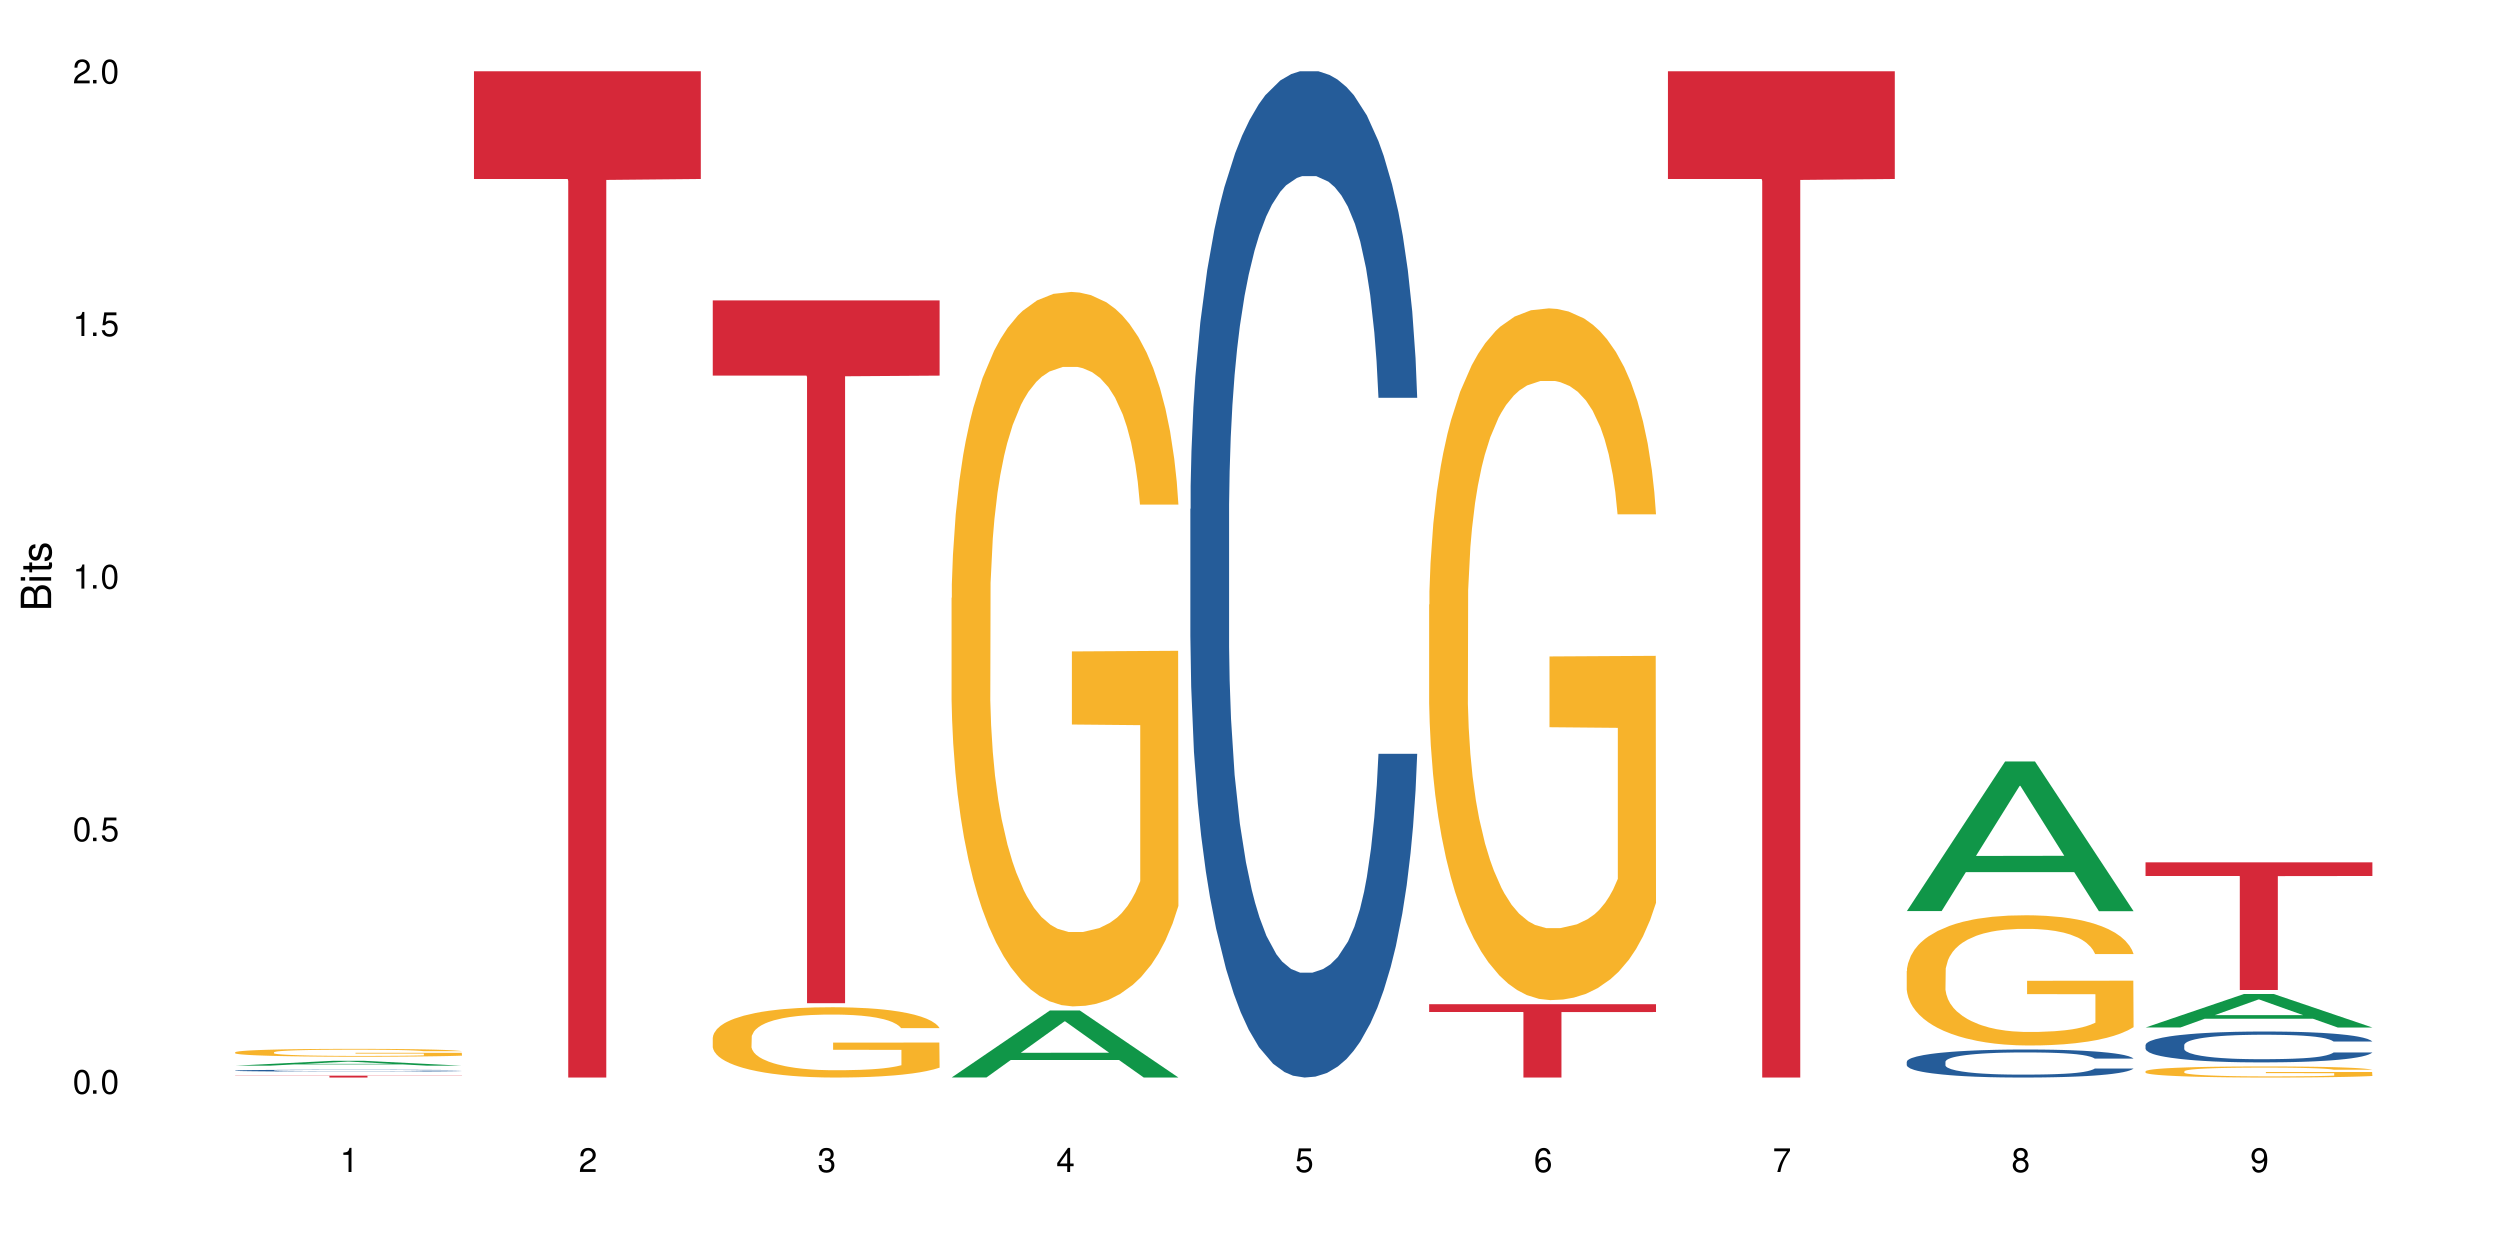 <?xml version="1.0" encoding="UTF-8"?>
<svg xmlns="http://www.w3.org/2000/svg" xmlns:xlink="http://www.w3.org/1999/xlink" width="720" height="360" viewBox="0 0 720 360">
<defs>
<g>
<g id="glyph-0-0">
</g>
<g id="glyph-0-1">
<path d="M 2.641 -6.938 C 2 -6.938 1.422 -6.656 1.078 -6.172 C 0.641 -5.562 0.406 -4.641 0.406 -3.359 C 0.406 -1.016 1.188 0.219 2.641 0.219 C 4.078 0.219 4.859 -1.016 4.859 -3.297 C 4.859 -4.641 4.656 -5.547 4.203 -6.172 C 3.844 -6.656 3.281 -6.938 2.641 -6.938 Z M 2.641 -6.188 C 3.547 -6.188 4 -5.25 4 -3.375 C 4 -1.406 3.562 -0.484 2.625 -0.484 C 1.734 -0.484 1.281 -1.438 1.281 -3.344 C 1.281 -5.25 1.734 -6.188 2.641 -6.188 Z M 2.641 -6.188 "/>
</g>
<g id="glyph-0-2">
<path d="M 1.828 -1 L 0.828 -1 L 0.828 0 L 1.828 0 Z M 1.828 -1 "/>
</g>
<g id="glyph-0-3">
<path d="M 4.562 -6.797 L 1.062 -6.797 L 0.547 -3.094 L 1.328 -3.094 C 1.719 -3.562 2.047 -3.734 2.578 -3.734 C 3.484 -3.734 4.062 -3.109 4.062 -2.094 C 4.062 -1.125 3.484 -0.531 2.578 -0.531 C 1.828 -0.531 1.375 -0.906 1.188 -1.672 L 0.328 -1.672 C 0.453 -1.109 0.547 -0.844 0.75 -0.594 C 1.125 -0.078 1.828 0.219 2.594 0.219 C 3.969 0.219 4.922 -0.781 4.922 -2.219 C 4.922 -3.562 4.031 -4.484 2.719 -4.484 C 2.25 -4.484 1.859 -4.359 1.469 -4.062 L 1.734 -5.969 L 4.562 -5.969 Z M 4.562 -6.797 "/>
</g>
<g id="glyph-0-4">
<path d="M 2.484 -4.938 L 2.484 0 L 3.328 0 L 3.328 -6.938 L 2.766 -6.938 C 2.469 -5.875 2.281 -5.734 0.984 -5.562 L 0.984 -4.938 Z M 2.484 -4.938 "/>
</g>
<g id="glyph-0-5">
<path d="M 4.859 -0.828 L 1.281 -0.828 C 1.359 -1.406 1.672 -1.781 2.5 -2.281 L 3.469 -2.828 C 4.406 -3.344 4.906 -4.062 4.906 -4.906 C 4.906 -5.484 4.672 -6.031 4.266 -6.406 C 3.859 -6.766 3.375 -6.938 2.719 -6.938 C 1.859 -6.938 1.219 -6.625 0.844 -6.031 C 0.609 -5.672 0.5 -5.234 0.484 -4.531 L 1.328 -4.531 C 1.359 -5.016 1.406 -5.281 1.531 -5.516 C 1.75 -5.938 2.188 -6.203 2.703 -6.203 C 3.469 -6.203 4.031 -5.641 4.031 -4.891 C 4.031 -4.344 3.719 -3.859 3.125 -3.516 L 2.234 -3 C 0.812 -2.172 0.406 -1.531 0.328 -0.016 L 4.859 -0.016 Z M 4.859 -0.828 "/>
</g>
<g id="glyph-0-6">
<path d="M 2.125 -3.188 L 2.578 -3.188 C 3.5 -3.188 3.984 -2.766 3.984 -1.922 C 3.984 -1.062 3.469 -0.531 2.594 -0.531 C 1.656 -0.531 1.203 -1 1.156 -2.016 L 0.312 -2.016 C 0.344 -1.453 0.438 -1.094 0.609 -0.781 C 0.953 -0.109 1.625 0.219 2.547 0.219 C 3.953 0.219 4.859 -0.625 4.859 -1.938 C 4.859 -2.828 4.516 -3.297 3.703 -3.594 C 4.344 -3.844 4.656 -4.328 4.656 -5.031 C 4.656 -6.219 3.875 -6.938 2.578 -6.938 C 1.203 -6.938 0.484 -6.172 0.453 -4.703 L 1.297 -4.703 C 1.312 -5.125 1.344 -5.359 1.453 -5.578 C 1.641 -5.969 2.062 -6.203 2.594 -6.203 C 3.344 -6.203 3.797 -5.75 3.797 -5 C 3.797 -4.516 3.609 -4.219 3.25 -4.047 C 3.016 -3.953 2.703 -3.922 2.125 -3.906 Z M 2.125 -3.188 "/>
</g>
<g id="glyph-0-7">
<path d="M 3.141 -1.672 L 3.141 0 L 3.984 0 L 3.984 -1.672 L 4.984 -1.672 L 4.984 -2.438 L 3.984 -2.438 L 3.984 -6.938 L 3.359 -6.938 L 0.266 -2.578 L 0.266 -1.672 Z M 3.141 -2.438 L 1 -2.438 L 3.141 -5.5 Z M 3.141 -2.438 "/>
</g>
<g id="glyph-0-8">
<path d="M 4.781 -5.125 C 4.609 -6.266 3.891 -6.938 2.844 -6.938 C 2.094 -6.938 1.422 -6.578 1.031 -5.953 C 0.594 -5.266 0.406 -4.422 0.406 -3.172 C 0.406 -2 0.578 -1.25 0.984 -0.641 C 1.359 -0.078 1.953 0.219 2.703 0.219 C 3.984 0.219 4.922 -0.75 4.922 -2.094 C 4.922 -3.375 4.062 -4.281 2.844 -4.281 C 2.172 -4.281 1.641 -4.031 1.281 -3.516 C 1.281 -5.234 1.828 -6.188 2.797 -6.188 C 3.391 -6.188 3.797 -5.797 3.938 -5.125 Z M 2.734 -3.531 C 3.547 -3.531 4.062 -2.953 4.062 -2.031 C 4.062 -1.156 3.484 -0.531 2.703 -0.531 C 1.922 -0.531 1.328 -1.188 1.328 -2.078 C 1.328 -2.938 1.906 -3.531 2.734 -3.531 Z M 2.734 -3.531 "/>
</g>
<g id="glyph-0-9">
<path d="M 4.984 -6.797 L 0.438 -6.797 L 0.438 -5.969 L 4.109 -5.969 C 2.5 -3.656 1.828 -2.234 1.328 0 L 2.219 0 C 2.594 -2.172 3.453 -4.047 4.984 -6.094 Z M 4.984 -6.797 "/>
</g>
<g id="glyph-0-10">
<path d="M 3.75 -3.656 C 4.469 -4.094 4.688 -4.438 4.688 -5.078 C 4.688 -6.172 3.844 -6.938 2.641 -6.938 C 1.438 -6.938 0.594 -6.172 0.594 -5.094 C 0.594 -4.438 0.812 -4.094 1.516 -3.656 C 0.734 -3.266 0.359 -2.703 0.359 -1.922 C 0.359 -0.656 1.281 0.219 2.641 0.219 C 3.984 0.219 4.922 -0.656 4.922 -1.922 C 4.922 -2.703 4.531 -3.266 3.75 -3.656 Z M 2.641 -6.188 C 3.359 -6.188 3.812 -5.75 3.812 -5.062 C 3.812 -4.406 3.344 -3.984 2.641 -3.984 C 1.922 -3.984 1.453 -4.406 1.453 -5.078 C 1.453 -5.75 1.922 -6.188 2.641 -6.188 Z M 2.641 -3.266 C 3.484 -3.266 4.062 -2.719 4.062 -1.906 C 4.062 -1.078 3.484 -0.531 2.625 -0.531 C 1.797 -0.531 1.219 -1.094 1.219 -1.906 C 1.219 -2.719 1.781 -3.266 2.641 -3.266 Z M 2.641 -3.266 "/>
</g>
<g id="glyph-0-11">
<path d="M 0.516 -1.578 C 0.672 -0.453 1.406 0.219 2.438 0.219 C 3.188 0.219 3.859 -0.141 4.266 -0.766 C 4.688 -1.453 4.891 -2.297 4.891 -3.547 C 4.891 -4.719 4.703 -5.453 4.312 -6.078 C 3.938 -6.641 3.344 -6.938 2.594 -6.938 C 1.297 -6.938 0.359 -5.969 0.359 -4.625 C 0.359 -3.344 1.234 -2.453 2.453 -2.453 C 3.094 -2.453 3.578 -2.672 4.016 -3.203 C 4 -1.484 3.469 -0.531 2.5 -0.531 C 1.906 -0.531 1.484 -0.906 1.359 -1.578 Z M 2.578 -6.203 C 3.375 -6.203 3.969 -5.531 3.969 -4.641 C 3.969 -3.797 3.391 -3.188 2.547 -3.188 C 1.734 -3.188 1.234 -3.766 1.234 -4.688 C 1.234 -5.562 1.797 -6.203 2.578 -6.203 Z M 2.578 -6.203 "/>
</g>
<g id="glyph-1-0">
</g>
<g id="glyph-1-1">
<path d="M 0 -0.953 L 0 -4.891 C 0 -5.719 -0.234 -6.344 -0.734 -6.797 C -1.188 -7.234 -1.812 -7.469 -2.5 -7.469 C -3.547 -7.469 -4.188 -7 -4.625 -5.875 C -4.984 -6.688 -5.625 -7.094 -6.531 -7.094 C -7.172 -7.094 -7.734 -6.859 -8.141 -6.391 C -8.562 -5.922 -8.75 -5.344 -8.75 -4.5 L -8.75 -0.953 Z M -4.984 -2.062 L -7.766 -2.062 L -7.766 -4.219 C -7.766 -4.844 -7.688 -5.203 -7.453 -5.5 C -7.219 -5.812 -6.859 -5.969 -6.375 -5.969 C -5.891 -5.969 -5.531 -5.812 -5.297 -5.5 C -5.062 -5.203 -4.984 -4.844 -4.984 -4.219 Z M -0.984 -2.062 L -4 -2.062 L -4 -4.781 C -4 -5.766 -3.438 -6.359 -2.484 -6.359 C -1.547 -6.359 -0.984 -5.766 -0.984 -4.781 Z M -0.984 -2.062 "/>
</g>
<g id="glyph-1-2">
<path d="M -6.281 -1.797 L -6.281 -0.797 L 0 -0.797 L 0 -1.797 Z M -8.75 -1.797 L -8.75 -0.797 L -7.484 -0.797 L -7.484 -1.797 Z M -8.75 -1.797 "/>
</g>
<g id="glyph-1-3">
<path d="M -6.281 -3.047 L -6.281 -2.016 L -8.016 -2.016 L -8.016 -1.016 L -6.281 -1.016 L -6.281 -0.172 L -5.469 -0.172 L -5.469 -1.016 L -0.719 -1.016 C -0.078 -1.016 0.281 -1.453 0.281 -2.234 C 0.281 -2.5 0.25 -2.719 0.188 -3.047 L -0.641 -3.047 C -0.609 -2.906 -0.594 -2.766 -0.594 -2.562 C -0.594 -2.141 -0.719 -2.016 -1.156 -2.016 L -5.469 -2.016 L -5.469 -3.047 Z M -6.281 -3.047 "/>
</g>
<g id="glyph-1-4">
<path d="M -4.531 -5.25 C -5.766 -5.25 -6.469 -4.422 -6.469 -2.969 C -6.469 -1.516 -5.719 -0.562 -4.547 -0.562 C -3.562 -0.562 -3.094 -1.062 -2.734 -2.562 L -2.516 -3.484 C -2.344 -4.188 -2.094 -4.469 -1.641 -4.469 C -1.047 -4.469 -0.641 -3.875 -0.641 -3 C -0.641 -2.453 -0.797 -2 -1.062 -1.75 C -1.25 -1.594 -1.422 -1.531 -1.875 -1.469 L -1.875 -0.406 C -0.422 -0.453 0.281 -1.266 0.281 -2.922 C 0.281 -4.5 -0.5 -5.516 -1.719 -5.516 C -2.656 -5.516 -3.172 -4.984 -3.469 -3.734 L -3.703 -2.766 C -3.891 -1.953 -4.156 -1.609 -4.594 -1.609 C -5.188 -1.609 -5.547 -2.125 -5.547 -2.938 C -5.547 -3.75 -5.203 -4.172 -4.531 -4.203 Z M -4.531 -5.25 "/>
</g>
</g>
</defs>
<rect x="-72" y="-36" width="864" height="432" fill="rgb(100%, 100%, 100%)" fill-opacity="1"/>
<path fill-rule="nonzero" fill="rgb(6.275%, 58.824%, 28.235%)" fill-opacity="1" d="M 67.73 306.914 L 67.801 306.914 L 96.07 305.504 L 104.656 305.504 L 133.066 306.918 L 123.082 306.918 L 115.965 306.547 L 84.762 306.547 L 77.781 306.914 L 67.73 306.914 L 87.766 306.395 L 113.102 306.395 L 100.469 305.734 L 100.328 305.734 L 100.188 305.738 L 87.695 306.395 L 87.766 306.395 Z M 67.73 306.914 "/>
<path fill-rule="nonzero" fill="rgb(14.51%, 36.078%, 60%)" fill-opacity="1" d="M 67.73 308.316 L 67.812 308.316 L 67.812 308.305 L 68.051 308.285 L 68.605 308.262 L 69.164 308.246 L 70.598 308.215 L 72.59 308.188 L 74.664 308.168 L 76.176 308.152 L 77.531 308.145 L 80.637 308.125 L 82.629 308.117 L 84.781 308.105 L 87.41 308.098 L 89.324 308.094 L 93.625 308.086 L 96.812 308.082 L 107.809 308.082 L 110.117 308.086 L 112.668 308.09 L 114.82 308.094 L 118.562 308.105 L 121.91 308.117 L 123.426 308.125 L 125.816 308.141 L 127.648 308.156 L 128.922 308.168 L 130.355 308.188 L 131.629 308.211 L 132.586 308.234 L 133.066 308.258 L 121.91 308.258 L 121.352 308.238 L 120.715 308.223 L 119.52 308.203 L 118.324 308.188 L 116.652 308.172 L 115.137 308.164 L 113.066 308.152 L 111.234 308.148 L 109.32 308.145 L 107.488 308.141 L 103.984 308.137 L 98.406 308.137 L 95.297 308.141 L 93.625 308.145 L 91.234 308.152 L 89.562 308.16 L 87.57 308.168 L 86.215 308.176 L 84.543 308.191 L 83.348 308.203 L 81.992 308.219 L 81.195 308.23 L 80.48 308.246 L 79.84 308.262 L 79.363 308.277 L 79.043 308.297 L 78.887 308.316 L 78.887 308.391 L 79.043 308.41 L 79.441 308.43 L 80.48 308.461 L 81.992 308.488 L 83.746 308.508 L 85.418 308.523 L 86.375 308.531 L 87.648 308.539 L 89.641 308.547 L 92.512 308.559 L 94.184 308.562 L 96.734 308.566 L 105.977 308.566 L 108.047 308.562 L 110.199 308.559 L 113.145 308.551 L 114.98 308.543 L 116.57 308.535 L 118.562 308.516 L 119.758 308.5 L 120.715 308.484 L 121.434 308.465 L 121.91 308.449 L 133.066 308.449 L 132.586 308.469 L 131.871 308.488 L 131.152 308.504 L 130.039 308.52 L 128.762 308.535 L 126.93 308.555 L 125.418 308.566 L 123.426 308.578 L 121.59 308.586 L 119.602 308.594 L 116.652 308.605 L 114.738 308.609 L 112.668 308.613 L 110.199 308.617 L 107.09 308.621 L 103.746 308.625 L 97.289 308.625 L 94.82 308.621 L 91.555 308.617 L 87.492 308.609 L 84.543 308.598 L 82.23 308.59 L 80.238 308.578 L 78.008 308.566 L 75.141 308.543 L 73.387 308.527 L 72.191 308.512 L 70.84 308.492 L 69.883 308.477 L 68.766 308.449 L 67.969 308.414 L 67.73 308.387 Z M 67.73 308.316 "/>
<path fill-rule="nonzero" fill="rgb(96.863%, 70.196%, 16.863%)" fill-opacity="1" d="M 67.73 303.043 L 67.812 303.039 L 67.812 303 L 68.129 302.906 L 68.926 302.777 L 69.961 302.672 L 71.078 302.59 L 71.793 302.543 L 72.988 302.484 L 74.023 302.438 L 76.656 302.344 L 80 302.258 L 81.832 302.219 L 83.906 302.184 L 86.852 302.145 L 88.207 302.129 L 92.352 302.098 L 97.051 302.078 L 102.23 302.07 L 104.621 302.07 L 107.887 302.082 L 112.348 302.102 L 114.898 302.125 L 116.891 302.145 L 118.961 302.172 L 121.512 302.215 L 123.902 302.262 L 125.816 302.312 L 127.727 302.375 L 129.32 302.441 L 130.676 302.516 L 131.871 302.602 L 132.586 302.672 L 133.066 302.746 L 121.988 302.746 L 121.352 302.672 L 120.637 302.617 L 119.441 302.551 L 118.246 302.5 L 117.051 302.461 L 114.82 302.406 L 112.906 302.371 L 110.516 302.344 L 108.207 302.324 L 105.578 302.312 L 103.984 302.309 L 99.762 302.309 L 95.938 302.324 L 93.707 302.34 L 92.113 302.355 L 89.879 302.387 L 88.527 302.414 L 87.73 302.43 L 85.34 302.492 L 83.746 302.551 L 82.871 302.59 L 81.754 302.652 L 80.957 302.707 L 80.082 302.793 L 79.602 302.855 L 78.965 302.996 L 78.887 303.367 L 79.125 303.445 L 79.602 303.531 L 80.238 303.605 L 81.195 303.684 L 82.152 303.746 L 83.824 303.828 L 85.258 303.879 L 86.375 303.914 L 88.527 303.973 L 89.402 303.992 L 91.473 304.027 L 93.625 304.055 L 96.254 304.082 L 98.246 304.094 L 101.434 304.105 L 105.496 304.105 L 110.277 304.094 L 113.305 304.074 L 115.379 304.059 L 116.73 304.043 L 118.406 304.02 L 119.602 304 L 120.715 303.977 L 122.07 303.941 L 122.07 303.445 L 102.391 303.445 L 102.391 303.211 L 132.984 303.211 L 133.066 304.02 L 131.391 304.078 L 129.32 304.133 L 127.328 304.172 L 125.258 304.207 L 122.309 304.246 L 119.918 304.273 L 116.254 304.301 L 112.906 304.32 L 109.402 304.332 L 106.293 304.34 L 102.629 304.34 L 99.363 304.336 L 95.855 304.324 L 93.066 304.309 L 90.52 304.285 L 87.969 304.262 L 84.781 304.215 L 82.711 304.18 L 80.559 304.137 L 78.406 304.086 L 76.496 304.031 L 75.219 303.984 L 73.945 303.938 L 72.59 303.875 L 71.316 303.805 L 70.359 303.738 L 69.484 303.668 L 68.848 303.598 L 68.211 303.504 L 67.891 303.43 L 67.73 303.367 Z M 67.73 303.043 "/>
<path fill-rule="nonzero" fill="rgb(83.922%, 15.686%, 22.353%)" fill-opacity="1" d="M 67.73 309.789 L 133.066 309.789 L 133.066 309.848 L 105.836 309.848 L 105.836 310.332 L 94.879 310.332 L 94.879 309.848 L 67.73 309.848 Z M 67.73 309.789 "/>
<path fill-rule="nonzero" fill="rgb(83.922%, 15.686%, 22.353%)" fill-opacity="1" d="M 136.504 20.527 L 201.836 20.527 L 201.836 51.547 L 174.609 51.82 L 174.609 310.332 L 163.652 310.332 L 163.652 52.094 L 163.496 51.547 L 136.504 51.547 Z M 136.504 20.527 "/>
<path fill-rule="nonzero" fill="rgb(96.863%, 70.196%, 16.863%)" fill-opacity="1" d="M 205.277 298.754 L 205.355 298.734 L 205.355 298.367 L 205.676 297.535 L 206.473 296.387 L 207.508 295.445 L 208.621 294.703 L 209.34 294.316 L 210.535 293.762 L 211.57 293.355 L 214.199 292.52 L 217.547 291.746 L 219.379 291.41 L 221.449 291.098 L 224.398 290.746 L 225.754 290.617 L 229.895 290.32 L 234.598 290.137 L 239.777 290.078 L 242.168 290.098 L 245.434 290.172 L 249.895 290.375 L 252.445 290.562 L 254.438 290.746 L 256.508 290.984 L 259.059 291.355 L 261.449 291.801 L 263.359 292.242 L 265.273 292.801 L 266.867 293.391 L 268.219 294.039 L 269.414 294.816 L 270.133 295.461 L 270.609 296.109 L 259.535 296.109 L 258.898 295.461 L 258.18 294.961 L 256.984 294.352 L 255.789 293.91 L 254.594 293.559 L 252.363 293.078 L 250.453 292.781 L 248.062 292.52 L 245.75 292.355 L 243.121 292.242 L 241.527 292.207 L 237.305 292.207 L 233.48 292.336 L 231.25 292.484 L 229.656 292.633 L 227.426 292.91 L 226.07 293.133 L 225.273 293.281 L 222.883 293.852 L 221.293 294.371 L 220.414 294.723 L 219.301 295.277 L 218.504 295.777 L 217.625 296.516 L 217.148 297.07 L 216.512 298.328 L 216.43 301.656 L 216.672 302.359 L 217.148 303.121 L 217.785 303.785 L 218.742 304.488 L 219.699 305.023 L 221.371 305.746 L 222.805 306.227 L 223.922 306.539 L 226.07 307.039 L 226.949 307.207 L 229.02 307.539 L 231.172 307.797 L 233.801 308.02 L 235.793 308.133 L 238.98 308.223 L 243.043 308.223 L 247.824 308.113 L 250.852 307.965 L 252.922 307.816 L 254.277 307.688 L 255.949 307.484 L 257.145 307.301 L 258.262 307.098 L 259.613 306.781 L 259.613 302.359 L 239.934 302.344 L 239.934 300.27 L 270.531 300.254 L 270.609 307.484 L 268.938 307.984 L 266.867 308.465 L 264.875 308.836 L 262.801 309.148 L 259.855 309.5 L 257.465 309.723 L 253.801 309.98 L 250.453 310.148 L 246.945 310.258 L 243.84 310.312 L 240.176 310.332 L 236.906 310.297 L 233.402 310.184 L 230.613 310.035 L 228.062 309.852 L 225.516 309.609 L 222.328 309.223 L 220.254 308.91 L 218.105 308.52 L 215.953 308.059 L 214.039 307.559 L 212.766 307.168 L 211.492 306.727 L 210.137 306.172 L 208.863 305.543 L 207.906 304.969 L 207.027 304.32 L 206.391 303.711 L 205.754 302.879 L 205.438 302.215 L 205.277 301.641 Z M 205.277 298.754 "/>
<path fill-rule="nonzero" fill="rgb(83.922%, 15.686%, 22.353%)" fill-opacity="1" d="M 205.277 86.512 L 270.609 86.512 L 270.609 108.18 L 243.383 108.367 L 243.383 288.918 L 232.426 288.918 L 232.426 108.559 L 232.266 108.18 L 205.277 108.18 Z M 205.277 86.512 "/>
<path fill-rule="nonzero" fill="rgb(6.275%, 58.824%, 28.235%)" fill-opacity="1" d="M 274.051 310.312 L 274.117 310.297 L 302.387 291.008 L 310.973 291.008 L 339.383 310.332 L 329.402 310.332 L 322.281 305.289 L 291.082 305.289 L 284.102 310.312 L 274.051 310.312 L 294.082 303.203 L 319.422 303.184 L 306.785 294.164 L 306.645 294.148 L 306.508 294.199 L 294.012 303.184 L 294.082 303.203 Z M 274.051 310.312 "/>
<path fill-rule="nonzero" fill="rgb(96.863%, 70.196%, 16.863%)" fill-opacity="1" d="M 274.051 172.203 L 274.129 172.016 L 274.129 168.258 L 274.449 159.801 L 275.246 148.152 L 276.281 138.566 L 277.395 131.051 L 278.113 127.105 L 279.309 121.465 L 280.344 117.332 L 282.973 108.875 L 286.32 100.984 L 288.152 97.602 L 290.223 94.406 L 293.172 90.836 L 294.527 89.52 L 298.668 86.512 L 303.371 84.633 L 308.547 84.07 L 310.938 84.258 L 314.207 85.008 L 318.668 87.078 L 321.219 88.957 L 323.207 90.836 L 325.281 93.277 L 327.832 97.035 L 330.219 101.547 L 332.133 106.055 L 334.043 111.695 L 335.637 117.707 L 336.992 124.285 L 338.188 132.176 L 338.906 138.754 L 339.383 145.332 L 328.309 145.332 L 327.672 138.754 L 326.953 133.68 L 325.758 127.48 L 324.562 122.969 L 323.367 119.398 L 321.137 114.512 L 319.227 111.508 L 316.836 108.875 L 314.523 107.184 L 311.895 106.055 L 310.301 105.68 L 306.078 105.68 L 302.254 106.996 L 300.023 108.5 L 298.43 110.004 L 296.199 112.82 L 294.844 115.078 L 294.047 116.582 L 291.656 122.406 L 290.062 127.668 L 289.188 131.238 L 288.07 136.875 L 287.273 141.949 L 286.398 149.465 L 285.922 155.105 L 285.285 167.883 L 285.203 201.707 L 285.441 208.848 L 285.922 216.555 L 286.559 223.32 L 287.516 230.461 L 288.469 235.91 L 290.145 243.238 L 291.578 248.125 L 292.691 251.32 L 294.844 256.395 L 295.723 258.086 L 297.793 261.469 L 299.945 264.098 L 302.574 266.352 L 304.566 267.48 L 307.75 268.422 L 311.816 268.422 L 316.598 267.293 L 319.625 265.789 L 321.695 264.285 L 323.051 262.973 L 324.723 260.902 L 325.918 259.023 L 327.035 256.957 L 328.387 253.762 L 328.387 208.848 L 308.707 208.66 L 308.707 187.613 L 339.305 187.426 L 339.383 260.902 L 337.711 265.977 L 335.637 270.863 L 333.645 274.621 L 331.574 277.816 L 328.625 281.387 L 326.238 283.641 L 322.57 286.273 L 319.227 287.965 L 315.719 289.094 L 312.613 289.656 L 308.945 289.844 L 305.68 289.469 L 302.176 288.34 L 299.387 286.836 L 296.836 284.957 L 294.285 282.516 L 291.102 278.566 L 289.027 275.375 L 286.875 271.426 L 284.727 266.73 L 282.812 261.656 L 281.539 257.711 L 280.266 253.199 L 278.91 247.562 L 277.633 241.172 L 276.68 235.348 L 275.801 228.77 L 275.164 222.566 L 274.527 214.109 L 274.207 207.348 L 274.051 201.52 Z M 274.051 172.203 "/>
<path fill-rule="nonzero" fill="rgb(14.51%, 36.078%, 60%)" fill-opacity="1" d="M 342.82 146.621 L 342.902 146.355 L 342.902 140 L 343.141 129.934 L 343.699 117.215 L 344.258 108.477 L 345.691 92.844 L 347.684 77.746 L 349.754 66.09 L 351.266 59.203 L 352.621 53.902 L 355.73 44.102 L 357.723 39.07 L 359.871 34.566 L 362.5 30.062 L 364.414 27.414 L 368.715 23.176 L 371.902 21.32 L 374.375 20.527 L 379.711 20.527 L 382.898 21.586 L 385.211 22.91 L 387.758 25.031 L 389.91 27.414 L 393.656 33.242 L 397 40.66 L 398.516 44.898 L 400.906 53.109 L 402.738 61.055 L 404.012 67.945 L 405.445 77.746 L 406.723 89.668 L 407.68 103.176 L 408.156 114.566 L 397 114.566 L 396.445 103.973 L 395.805 95.758 L 394.609 84.898 L 393.414 77.215 L 391.742 69.535 L 390.23 64.5 L 388.156 59.469 L 386.324 56.289 L 384.414 53.902 L 382.578 52.316 L 379.074 50.727 L 375.012 50.727 L 373.496 51.254 L 370.391 53.375 L 368.715 55.23 L 366.324 58.938 L 364.652 62.383 L 362.66 67.68 L 361.305 72.184 L 359.633 79.07 L 358.438 85.164 L 357.082 93.906 L 356.285 100.527 L 355.57 107.945 L 354.934 116.688 L 354.453 125.957 L 354.137 135.762 L 353.977 145.297 L 353.977 186.355 L 354.137 195.895 L 354.535 207.02 L 355.57 223.18 L 357.082 237.219 L 358.836 248.344 L 360.508 256.293 L 361.465 260 L 362.742 264.238 L 364.734 269.535 L 367.602 274.836 L 369.273 276.953 L 371.824 279.074 L 374.453 280.133 L 377.957 280.133 L 381.066 279.074 L 383.137 277.75 L 385.289 275.629 L 388.238 271.125 L 390.07 266.887 L 391.664 261.855 L 392.859 256.82 L 393.656 252.582 L 394.852 244.371 L 395.805 235.363 L 396.523 226.094 L 397 217.086 L 408.156 217.086 L 407.68 227.684 L 406.961 238.012 L 406.242 245.695 L 405.129 254.969 L 403.852 263.18 L 402.02 272.449 L 400.508 278.543 L 398.516 285.168 L 396.684 290.199 L 394.691 294.703 L 391.742 300 L 389.832 302.648 L 387.758 305.035 L 385.289 307.152 L 382.18 309.008 L 378.836 310.066 L 375.727 310.332 L 372.383 309.801 L 369.91 308.742 L 366.645 306.359 L 362.582 301.59 L 359.633 296.559 L 357.324 291.523 L 355.332 286.227 L 353.102 279.074 L 350.23 267.418 L 348.48 258.41 L 347.285 250.992 L 345.93 240.664 L 344.973 231.391 L 343.859 216.555 L 343.062 197.746 L 342.82 183.18 Z M 342.82 146.621 "/>
<path fill-rule="nonzero" fill="rgb(96.863%, 70.196%, 16.863%)" fill-opacity="1" d="M 411.594 174.141 L 411.676 173.957 L 411.676 170.32 L 411.992 162.129 L 412.789 150.848 L 413.824 141.57 L 414.941 134.293 L 415.656 130.473 L 416.852 125.012 L 417.891 121.008 L 420.52 112.82 L 423.863 105.18 L 425.695 101.906 L 427.77 98.812 L 430.715 95.355 L 432.07 94.082 L 436.215 91.168 L 440.914 89.352 L 446.094 88.805 L 448.484 88.984 L 451.75 89.715 L 456.211 91.715 L 458.762 93.535 L 460.754 95.355 L 462.824 97.719 L 465.375 101.359 L 467.766 105.727 L 469.68 110.094 L 471.59 115.551 L 473.184 121.375 L 474.539 127.742 L 475.734 135.383 L 476.449 141.754 L 476.93 148.121 L 465.855 148.121 L 465.215 141.754 L 464.5 136.84 L 463.305 130.836 L 462.109 126.469 L 460.914 123.012 L 458.684 118.281 L 456.77 115.367 L 454.379 112.82 L 452.07 111.184 L 449.441 110.094 L 447.848 109.73 L 443.625 109.73 L 439.801 111.004 L 437.57 112.457 L 435.977 113.914 L 433.746 116.645 L 432.391 118.824 L 431.594 120.281 L 429.203 125.922 L 427.609 131.016 L 426.734 134.473 L 425.617 139.934 L 424.82 144.844 L 423.945 152.125 L 423.465 157.582 L 422.828 169.953 L 422.75 202.707 L 422.988 209.621 L 423.465 217.078 L 424.105 223.629 L 425.059 230.543 L 426.016 235.82 L 427.688 242.918 L 429.125 247.648 L 430.238 250.742 L 432.391 255.652 L 433.266 257.293 L 435.336 260.566 L 437.488 263.113 L 440.117 265.297 L 442.109 266.391 L 445.297 267.297 L 449.359 267.297 L 454.141 266.207 L 457.168 264.75 L 459.242 263.297 L 460.594 262.023 L 462.27 260.02 L 463.465 258.199 L 464.578 256.199 L 465.934 253.105 L 465.934 209.621 L 446.254 209.438 L 446.254 189.059 L 476.848 188.879 L 476.93 260.02 L 475.254 264.934 L 473.184 269.664 L 471.191 273.305 L 469.121 276.395 L 466.172 279.852 L 463.781 282.035 L 460.117 284.582 L 456.77 286.223 L 453.266 287.312 L 450.156 287.859 L 446.492 288.039 L 443.227 287.676 L 439.719 286.586 L 436.93 285.129 L 434.383 283.309 L 431.832 280.945 L 428.645 277.125 L 426.574 274.031 L 424.422 270.211 L 422.27 265.66 L 420.359 260.75 L 419.082 256.926 L 417.809 252.559 L 416.453 247.102 L 415.18 240.914 L 414.223 235.273 L 413.348 228.906 L 412.711 222.902 L 412.074 214.715 L 411.754 208.164 L 411.594 202.523 Z M 411.594 174.141 "/>
<path fill-rule="nonzero" fill="rgb(83.922%, 15.686%, 22.353%)" fill-opacity="1" d="M 411.594 289.203 L 476.93 289.203 L 476.93 291.465 L 449.699 291.484 L 449.699 310.332 L 438.746 310.332 L 438.746 291.508 L 438.586 291.465 L 411.594 291.465 Z M 411.594 289.203 "/>
<path fill-rule="nonzero" fill="rgb(83.922%, 15.686%, 22.353%)" fill-opacity="1" d="M 480.367 20.527 L 545.703 20.527 L 545.703 51.547 L 518.473 51.82 L 518.473 310.332 L 507.516 310.332 L 507.516 52.094 L 507.359 51.547 L 480.367 51.547 Z M 480.367 20.527 "/>
<path fill-rule="nonzero" fill="rgb(6.275%, 58.824%, 28.235%)" fill-opacity="1" d="M 549.141 262.391 L 549.211 262.348 L 577.48 219.293 L 586.066 219.293 L 614.473 262.43 L 604.492 262.43 L 597.371 251.168 L 566.172 251.168 L 559.191 262.391 L 549.141 262.391 L 569.172 246.512 L 594.512 246.469 L 581.875 226.34 L 581.738 226.297 L 581.598 226.422 L 569.102 246.469 L 569.172 246.512 Z M 549.141 262.391 "/>
<path fill-rule="nonzero" fill="rgb(14.51%, 36.078%, 60%)" fill-opacity="1" d="M 549.141 305.777 L 549.219 305.77 L 549.219 305.59 L 549.457 305.312 L 550.016 304.957 L 550.574 304.715 L 552.008 304.281 L 554 303.859 L 556.07 303.535 L 557.586 303.344 L 558.941 303.195 L 562.047 302.922 L 564.039 302.781 L 566.191 302.656 L 568.82 302.531 L 570.73 302.457 L 575.035 302.34 L 578.223 302.289 L 580.691 302.266 L 586.031 302.266 L 589.215 302.297 L 591.527 302.332 L 594.078 302.391 L 596.227 302.457 L 599.973 302.621 L 603.32 302.828 L 604.832 302.945 L 607.223 303.172 L 609.055 303.395 L 610.332 303.586 L 611.766 303.859 L 613.039 304.191 L 613.996 304.566 L 614.473 304.883 L 603.32 304.883 L 602.762 304.59 L 602.125 304.359 L 600.93 304.059 L 599.734 303.844 L 598.062 303.629 L 596.547 303.492 L 594.477 303.352 L 592.645 303.262 L 590.73 303.195 L 588.898 303.152 L 585.391 303.105 L 581.328 303.105 L 579.816 303.121 L 576.707 303.18 L 575.035 303.23 L 572.645 303.336 L 570.973 303.43 L 568.98 303.578 L 567.625 303.703 L 565.953 303.895 L 564.758 304.066 L 563.402 304.309 L 562.605 304.492 L 561.887 304.699 L 561.25 304.941 L 560.773 305.199 L 560.453 305.473 L 560.293 305.738 L 560.293 306.883 L 560.453 307.148 L 560.852 307.457 L 561.887 307.906 L 563.402 308.297 L 565.156 308.605 L 566.828 308.828 L 567.785 308.93 L 569.059 309.051 L 571.051 309.195 L 573.918 309.344 L 575.594 309.402 L 578.141 309.461 L 580.77 309.492 L 584.277 309.492 L 587.383 309.461 L 589.457 309.426 L 591.605 309.367 L 594.555 309.242 L 596.387 309.125 L 597.98 308.984 L 599.176 308.844 L 599.973 308.727 L 601.168 308.496 L 602.125 308.246 L 602.84 307.988 L 603.32 307.738 L 614.473 307.738 L 613.996 308.031 L 613.277 308.32 L 612.562 308.535 L 611.445 308.793 L 610.172 309.02 L 608.34 309.277 L 606.824 309.449 L 604.832 309.633 L 603 309.773 L 601.008 309.898 L 598.062 310.043 L 596.148 310.117 L 594.078 310.184 L 591.605 310.242 L 588.5 310.297 L 585.152 310.324 L 582.047 310.332 L 578.699 310.316 L 576.23 310.289 L 572.965 310.223 L 568.898 310.09 L 565.953 309.949 L 563.641 309.809 L 561.648 309.66 L 559.418 309.461 L 556.551 309.137 L 554.797 308.887 L 553.602 308.68 L 552.246 308.395 L 551.293 308.137 L 550.176 307.723 L 549.379 307.199 L 549.141 306.793 Z M 549.141 305.777 "/>
<path fill-rule="nonzero" fill="rgb(96.863%, 70.196%, 16.863%)" fill-opacity="1" d="M 549.141 279.66 L 549.219 279.625 L 549.219 278.941 L 549.539 277.398 L 550.336 275.273 L 551.371 273.527 L 552.484 272.156 L 553.203 271.438 L 554.398 270.41 L 555.434 269.656 L 558.062 268.117 L 561.41 266.676 L 563.242 266.059 L 565.312 265.477 L 568.262 264.828 L 569.617 264.586 L 573.758 264.039 L 578.461 263.695 L 583.641 263.594 L 586.031 263.629 L 589.297 263.766 L 593.758 264.141 L 596.309 264.484 L 598.301 264.828 L 600.371 265.273 L 602.922 265.957 L 605.312 266.781 L 607.223 267.602 L 609.137 268.629 L 610.73 269.727 L 612.082 270.926 L 613.277 272.363 L 613.996 273.562 L 614.473 274.762 L 603.398 274.762 L 602.762 273.562 L 602.043 272.637 L 600.848 271.508 L 599.652 270.684 L 598.461 270.035 L 596.227 269.145 L 594.316 268.594 L 591.926 268.117 L 589.613 267.809 L 586.984 267.602 L 585.391 267.531 L 581.168 267.531 L 577.344 267.773 L 575.113 268.047 L 573.52 268.32 L 571.289 268.836 L 569.934 269.246 L 569.137 269.52 L 566.75 270.582 L 565.156 271.539 L 564.277 272.191 L 563.164 273.219 L 562.367 274.145 L 561.488 275.516 L 561.012 276.543 L 560.375 278.871 L 560.293 285.039 L 560.535 286.34 L 561.012 287.742 L 561.648 288.977 L 562.605 290.277 L 563.562 291.273 L 565.234 292.609 L 566.668 293.5 L 567.785 294.082 L 569.934 295.004 L 570.812 295.312 L 572.883 295.93 L 575.035 296.41 L 577.664 296.82 L 579.656 297.027 L 582.844 297.199 L 586.906 297.199 L 591.688 296.992 L 594.715 296.719 L 596.785 296.445 L 598.141 296.203 L 599.812 295.828 L 601.008 295.484 L 602.125 295.109 L 603.48 294.527 L 603.48 286.34 L 583.797 286.305 L 583.797 282.469 L 614.395 282.434 L 614.473 295.828 L 612.801 296.754 L 610.73 297.645 L 608.738 298.328 L 606.664 298.91 L 603.719 299.562 L 601.328 299.973 L 597.664 300.453 L 594.316 300.762 L 590.809 300.965 L 587.703 301.07 L 584.039 301.102 L 580.77 301.035 L 577.266 300.828 L 574.477 300.555 L 571.926 300.211 L 569.379 299.766 L 566.191 299.047 L 564.117 298.465 L 561.969 297.746 L 559.816 296.891 L 557.902 295.965 L 556.629 295.246 L 555.355 294.422 L 554 293.395 L 552.727 292.23 L 551.77 291.168 L 550.895 289.969 L 550.254 288.84 L 549.617 287.297 L 549.301 286.066 L 549.141 285.004 Z M 549.141 279.66 "/>
<path fill-rule="nonzero" fill="rgb(6.275%, 58.824%, 28.235%)" fill-opacity="1" d="M 617.914 295.91 L 617.98 295.902 L 646.25 286.277 L 654.836 286.277 L 683.246 295.922 L 673.266 295.922 L 666.145 293.402 L 634.945 293.402 L 627.965 295.91 L 617.914 295.91 L 637.945 292.363 L 663.285 292.352 L 650.648 287.852 L 650.512 287.844 L 650.371 287.871 L 637.875 292.352 L 637.945 292.363 Z M 617.914 295.91 "/>
<path fill-rule="nonzero" fill="rgb(14.51%, 36.078%, 60%)" fill-opacity="1" d="M 617.914 300.949 L 617.992 300.941 L 617.992 300.746 L 618.23 300.438 L 618.789 300.051 L 619.348 299.781 L 620.781 299.301 L 622.773 298.84 L 624.844 298.48 L 626.359 298.27 L 627.711 298.109 L 630.82 297.809 L 632.812 297.652 L 634.965 297.516 L 637.594 297.379 L 639.504 297.297 L 643.809 297.164 L 646.996 297.109 L 649.465 297.086 L 654.801 297.086 L 657.988 297.117 L 660.301 297.156 L 662.852 297.223 L 665 297.297 L 668.746 297.473 L 672.094 297.703 L 673.605 297.832 L 675.996 298.082 L 677.828 298.328 L 679.102 298.539 L 680.539 298.84 L 681.812 299.203 L 682.77 299.617 L 683.246 299.969 L 672.094 299.969 L 671.535 299.645 L 670.898 299.391 L 669.703 299.059 L 668.508 298.824 L 666.832 298.586 L 665.32 298.434 L 663.246 298.277 L 661.414 298.18 L 659.504 298.109 L 657.672 298.059 L 654.164 298.012 L 650.102 298.012 L 648.586 298.027 L 645.48 298.094 L 643.809 298.148 L 641.418 298.262 L 639.742 298.367 L 637.75 298.531 L 636.398 298.668 L 634.723 298.879 L 633.527 299.066 L 632.176 299.336 L 631.379 299.539 L 630.66 299.766 L 630.023 300.031 L 629.547 300.316 L 629.227 300.617 L 629.066 300.91 L 629.066 302.168 L 629.227 302.461 L 629.625 302.805 L 630.66 303.297 L 632.176 303.73 L 633.926 304.07 L 635.602 304.312 L 636.559 304.426 L 637.832 304.559 L 639.824 304.719 L 642.691 304.883 L 644.363 304.949 L 646.914 305.012 L 649.543 305.047 L 653.051 305.047 L 656.156 305.012 L 658.227 304.973 L 660.379 304.906 L 663.328 304.77 L 665.16 304.641 L 666.754 304.484 L 667.949 304.332 L 668.746 304.199 L 669.941 303.949 L 670.898 303.672 L 671.613 303.387 L 672.094 303.113 L 683.246 303.113 L 682.77 303.438 L 682.051 303.754 L 681.336 303.988 L 680.219 304.273 L 678.945 304.523 L 677.113 304.809 L 675.598 304.996 L 673.605 305.199 L 671.773 305.355 L 669.781 305.492 L 666.832 305.652 L 664.922 305.734 L 662.852 305.809 L 660.379 305.875 L 657.273 305.93 L 653.926 305.961 L 650.82 305.973 L 647.473 305.953 L 645.004 305.922 L 641.734 305.848 L 637.672 305.703 L 634.723 305.547 L 632.414 305.395 L 630.422 305.23 L 628.191 305.012 L 625.324 304.656 L 623.57 304.379 L 622.375 304.152 L 621.02 303.836 L 620.062 303.551 L 618.949 303.094 L 618.152 302.52 L 617.914 302.07 Z M 617.914 300.949 "/>
<path fill-rule="nonzero" fill="rgb(96.863%, 70.196%, 16.863%)" fill-opacity="1" d="M 617.914 308.504 L 617.992 308.5 L 617.992 308.441 L 618.312 308.312 L 619.109 308.129 L 620.145 307.98 L 621.258 307.863 L 621.977 307.805 L 623.172 307.715 L 624.207 307.652 L 626.836 307.52 L 630.184 307.398 L 632.016 307.344 L 634.086 307.297 L 637.035 307.238 L 638.391 307.219 L 642.531 307.172 L 647.234 307.145 L 652.414 307.137 L 654.801 307.137 L 658.07 307.148 L 662.531 307.18 L 665.082 307.211 L 667.074 307.238 L 669.145 307.277 L 671.695 307.336 L 674.082 307.406 L 675.996 307.477 L 677.91 307.562 L 679.5 307.656 L 680.855 307.762 L 682.051 307.883 L 682.77 307.984 L 683.246 308.086 L 672.172 308.086 L 671.535 307.984 L 670.816 307.906 L 669.621 307.809 L 668.426 307.738 L 667.23 307.684 L 665 307.609 L 663.09 307.562 L 660.699 307.52 L 658.387 307.492 L 655.758 307.477 L 654.164 307.469 L 649.941 307.469 L 646.117 307.492 L 643.887 307.516 L 642.293 307.539 L 640.062 307.582 L 638.707 307.617 L 637.91 307.641 L 635.52 307.73 L 633.926 307.812 L 633.051 307.867 L 631.934 307.957 L 631.141 308.035 L 630.262 308.152 L 629.785 308.238 L 629.148 308.438 L 629.066 308.965 L 629.305 309.074 L 629.785 309.195 L 630.422 309.297 L 631.379 309.41 L 632.332 309.496 L 634.008 309.609 L 635.441 309.684 L 636.559 309.734 L 638.707 309.812 L 639.586 309.84 L 641.656 309.891 L 643.809 309.934 L 646.438 309.969 L 648.43 309.984 L 651.617 310 L 655.68 310 L 660.461 309.98 L 663.488 309.957 L 665.559 309.934 L 666.914 309.914 L 668.586 309.883 L 669.781 309.855 L 670.898 309.82 L 672.25 309.773 L 672.25 309.074 L 652.57 309.07 L 652.57 308.742 L 683.168 308.742 L 683.246 309.883 L 681.574 309.961 L 679.5 310.039 L 677.512 310.098 L 675.438 310.145 L 672.492 310.199 L 670.102 310.234 L 666.434 310.277 L 663.09 310.305 L 659.582 310.32 L 656.477 310.328 L 652.809 310.332 L 649.543 310.328 L 646.039 310.309 L 643.25 310.285 L 640.699 310.258 L 638.148 310.219 L 634.965 310.156 L 632.891 310.109 L 630.742 310.047 L 628.59 309.973 L 626.676 309.895 L 625.402 309.832 L 624.129 309.762 L 622.773 309.676 L 621.496 309.574 L 620.543 309.484 L 619.664 309.383 L 619.027 309.285 L 618.391 309.156 L 618.07 309.051 L 617.914 308.961 Z M 617.914 308.504 "/>
<path fill-rule="nonzero" fill="rgb(83.922%, 15.686%, 22.353%)" fill-opacity="1" d="M 617.914 248.352 L 683.246 248.352 L 683.246 252.285 L 656.016 252.32 L 656.016 285.113 L 645.062 285.113 L 645.062 252.355 L 644.902 252.285 L 617.914 252.285 Z M 617.914 248.352 "/>
<g fill="rgb(0%, 0%, 0%)" fill-opacity="1">
<use xlink:href="#glyph-0-1" x="20.965" y="314.993"/>
<use xlink:href="#glyph-0-2" x="25.965" y="314.993"/>
<use xlink:href="#glyph-0-1" x="28.965" y="314.993"/>
</g>
<g fill="rgb(0%, 0%, 0%)" fill-opacity="1">
<use xlink:href="#glyph-0-1" x="20.965" y="242.251"/>
<use xlink:href="#glyph-0-2" x="25.965" y="242.251"/>
<use xlink:href="#glyph-0-3" x="28.965" y="242.251"/>
</g>
<g fill="rgb(0%, 0%, 0%)" fill-opacity="1">
<use xlink:href="#glyph-0-4" x="20.965" y="169.509"/>
<use xlink:href="#glyph-0-2" x="25.965" y="169.509"/>
<use xlink:href="#glyph-0-1" x="28.965" y="169.509"/>
</g>
<g fill="rgb(0%, 0%, 0%)" fill-opacity="1">
<use xlink:href="#glyph-0-4" x="20.965" y="96.767"/>
<use xlink:href="#glyph-0-2" x="25.965" y="96.767"/>
<use xlink:href="#glyph-0-3" x="28.965" y="96.767"/>
</g>
<g fill="rgb(0%, 0%, 0%)" fill-opacity="1">
<use xlink:href="#glyph-0-5" x="20.965" y="24.024"/>
<use xlink:href="#glyph-0-2" x="25.965" y="24.024"/>
<use xlink:href="#glyph-0-1" x="28.965" y="24.024"/>
</g>
<g fill="rgb(0%, 0%, 0%)" fill-opacity="1">
<use xlink:href="#glyph-0-4" x="97.898" y="337.532"/>
</g>
<g fill="rgb(0%, 0%, 0%)" fill-opacity="1">
<use xlink:href="#glyph-0-5" x="166.672" y="337.532"/>
</g>
<g fill="rgb(0%, 0%, 0%)" fill-opacity="1">
<use xlink:href="#glyph-0-6" x="235.445" y="337.532"/>
</g>
<g fill="rgb(0%, 0%, 0%)" fill-opacity="1">
<use xlink:href="#glyph-0-7" x="304.215" y="337.532"/>
</g>
<g fill="rgb(0%, 0%, 0%)" fill-opacity="1">
<use xlink:href="#glyph-0-3" x="372.988" y="337.532"/>
</g>
<g fill="rgb(0%, 0%, 0%)" fill-opacity="1">
<use xlink:href="#glyph-0-8" x="441.762" y="337.532"/>
</g>
<g fill="rgb(0%, 0%, 0%)" fill-opacity="1">
<use xlink:href="#glyph-0-9" x="510.535" y="337.532"/>
</g>
<g fill="rgb(0%, 0%, 0%)" fill-opacity="1">
<use xlink:href="#glyph-0-10" x="579.309" y="337.532"/>
</g>
<g fill="rgb(0%, 0%, 0%)" fill-opacity="1">
<use xlink:href="#glyph-0-11" x="648.078" y="337.532"/>
</g>
<g fill="rgb(0%, 0%, 0%)" fill-opacity="1">
<use xlink:href="#glyph-1-1" x="14.725" y="176.012"/>
<use xlink:href="#glyph-1-2" x="14.725" y="168.012"/>
<use xlink:href="#glyph-1-3" x="14.725" y="165.012"/>
<use xlink:href="#glyph-1-4" x="14.725" y="162.012"/>
</g>
</svg>

